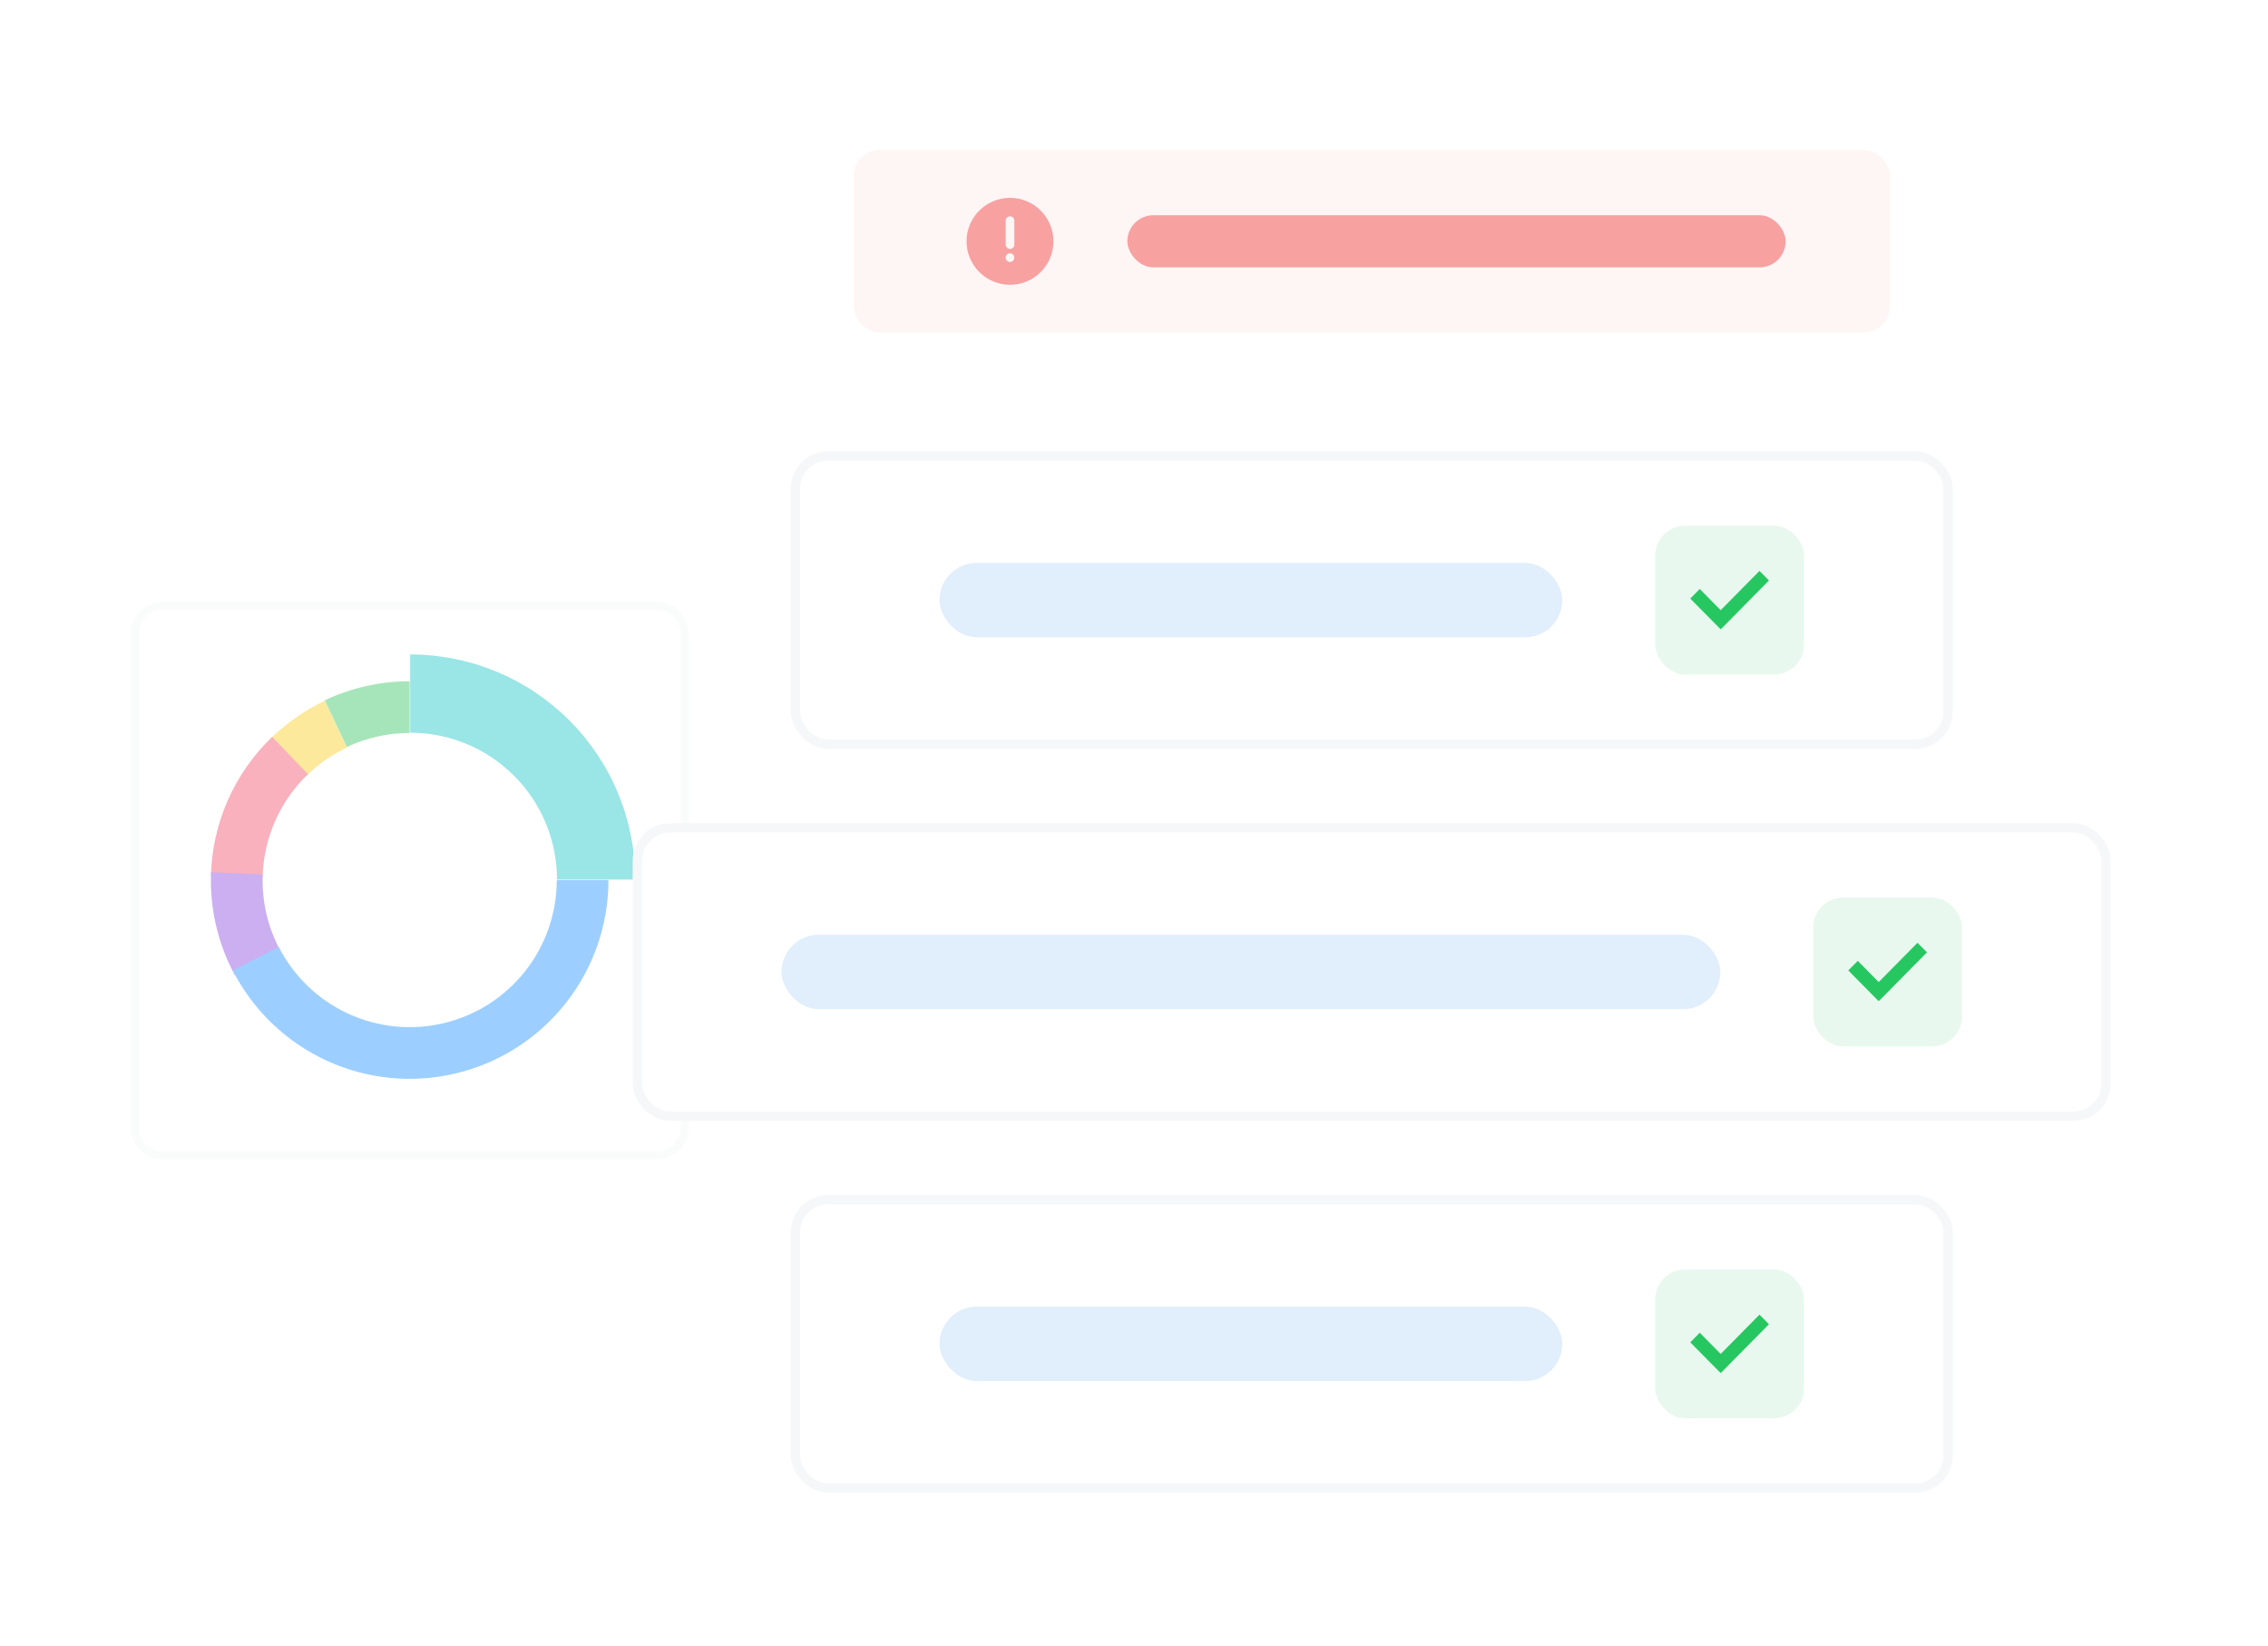  <svg width="244" height="177" viewBox="0 0 244 177" fill="none" xmlns="http://www.w3.org/2000/svg">
              <g opacity="0.5" filter="url(#filter0_d_18237_113955)">
                <path
                  d="M14.079 54.429C14.079 52.535 15.614 51 17.507 51H70.65C72.544 51 74.079 52.535 74.079 54.429V107.571C74.079 109.465 72.544 111 70.65 111H17.507C15.614 111 14.079 109.465 14.079 107.571V54.429Z"
                  fill="white" />
                <path
                  d="M17.507 51.429H70.65C72.307 51.429 73.65 52.772 73.65 54.429V107.571C73.65 109.228 72.307 110.571 70.65 110.571H17.507C15.851 110.571 14.507 109.228 14.507 107.571V54.429C14.507 52.824 15.768 51.513 17.353 51.433L17.507 51.429Z"
                  stroke="#EEF0F3" stroke-opacity="0.5" stroke-width="0.857" />
                <path
                  d="M34.946 61.662C32.773 62.688 30.788 64.073 29.075 65.759L32.976 69.723C34.243 68.475 35.712 67.45 37.321 66.69L34.946 61.662Z"
                  fill="#FAD337" />
                <path
                  d="M29.285 65.545C27.256 67.488 25.63 69.811 24.5 72.382C23.369 74.954 22.756 77.722 22.695 80.531L28.255 80.651C28.3 78.573 28.753 76.524 29.59 74.621C30.427 72.719 31.63 70.999 33.131 69.562L29.285 65.545Z"
                  fill="#F2637B" />
                <path
                  d="M25.287 91.216C23.438 87.814 22.547 83.974 22.709 80.106L28.265 80.339C28.145 83.201 28.804 86.043 30.173 88.56L25.287 91.216Z"
                  fill="#975FE4" />
                <path
                  d="M68.343 80.892C68.343 77.713 67.716 74.564 66.5 71.626C65.283 68.689 63.499 66.02 61.251 63.771C59.003 61.523 56.334 59.739 53.396 58.523C50.458 57.306 47.31 56.68 44.13 56.68L44.13 65.095C46.205 65.095 48.259 65.504 50.175 66.298C52.092 67.092 53.834 68.255 55.3 69.722C56.767 71.189 57.931 72.93 58.725 74.847C59.519 76.763 59.927 78.818 59.927 80.892H68.343Z"
                  fill="#36CBCB" />
                <path
                  d="M44.078 59.562C40.918 59.562 37.796 60.263 34.938 61.614L37.315 66.64C39.429 65.641 41.739 65.122 44.078 65.122V59.562Z"
                  fill="#4ECB73" />
                <path
                  d="M65.461 80.945C65.461 85.746 63.845 90.407 60.874 94.178C57.903 97.949 53.749 100.611 49.082 101.734C44.414 102.857 39.504 102.377 35.143 100.371C30.781 98.364 27.221 94.949 25.037 90.673L29.988 88.144C31.604 91.308 34.238 93.835 37.466 95.32C40.693 96.805 44.327 97.16 47.781 96.329C51.235 95.498 54.309 93.528 56.507 90.737C58.706 87.947 59.901 84.498 59.901 80.945H65.461Z"
                  fill="#3AA0FF" />
              </g>
              <g opacity="0.5" filter="url(#filter1_d_18237_113955)">
                <rect x="91.832" y="4.914" width="111.494" height="19.634" rx="2.805" fill="#EF4444"
                  fill-opacity="0.1" />
                <g clip-path="url(#clip0_18237_113955)">
                  <path
                    d="M108.661 10.062C111.242 10.062 113.335 12.155 113.335 14.737C113.335 17.319 111.242 19.412 108.661 19.412C106.079 19.412 103.986 17.319 103.986 14.737C103.986 12.155 106.079 10.062 108.661 10.062ZM108.661 16.023C108.537 16.023 108.418 16.072 108.33 16.16C108.242 16.247 108.193 16.366 108.193 16.49C108.193 16.614 108.242 16.733 108.33 16.821C108.418 16.909 108.537 16.958 108.661 16.958C108.785 16.958 108.903 16.909 108.991 16.821C109.079 16.733 109.128 16.614 109.128 16.49C109.128 16.366 109.079 16.247 108.991 16.16C108.903 16.072 108.785 16.023 108.661 16.023ZM108.661 12.049C108.537 12.049 108.418 12.098 108.33 12.186C108.242 12.274 108.193 12.393 108.193 12.517V15.088C108.193 15.212 108.242 15.331 108.33 15.418C108.418 15.506 108.537 15.555 108.661 15.555C108.785 15.555 108.903 15.506 108.991 15.418C109.079 15.331 109.128 15.212 109.128 15.088V12.517C109.128 12.393 109.079 12.274 108.991 12.186C108.903 12.098 108.785 12.049 108.661 12.049Z"
                    fill="#EF4444" />
                </g>
                <rect x="121.283" y="11.93" width="70.823" height="5.61" rx="2.805" fill="#EF4444" />
              </g>
              <g filter="url(#filter2_d_18237_113955)">
                <rect x="85.079" y="32.547" width="125" height="32" rx="4" fill="white" />
                <rect x="85.579" y="33.047" width="124" height="31" rx="3.5" stroke="#EEF0F3" stroke-opacity="0.5" />
                <rect x="101.079" y="44.547" width="67" height="8" rx="4" fill="#E1EEFB" />
                <rect x="178.079" y="40.547" width="16" height="16" rx="3.2" fill="#E8F8EE" />
                <g clip-path="url(#clip1_18237_113955)">
                  <path
                    d="M190.311 46.438L185.266 51.544L185.118 51.683L184.97 51.544L181.846 48.382L182.865 47.35L185.118 49.631L189.292 45.406L190.311 46.438Z"
                    fill="#26C761" />
                </g>
              </g>
              <g filter="url(#filter3_d_18237_113955)">
                <rect x="68.079" y="72.547" width="159" height="32" rx="4" fill="white" />
                <rect x="68.579" y="73.047" width="158" height="31" rx="3.5" stroke="#EEF0F3" stroke-opacity="0.5" />
                <rect x="84.079" y="84.547" width="101" height="8" rx="4" fill="#E1EEFB" />
                <rect x="195.079" y="80.547" width="16" height="16" rx="3.2" fill="#E8F8EE" />
                <g clip-path="url(#clip2_18237_113955)">
                  <path
                    d="M207.311 86.438L202.266 91.544L202.118 91.683L201.97 91.544L198.846 88.382L199.865 87.35L202.118 89.631L206.292 85.406L207.311 86.438Z"
                    fill="#26C761" />
                </g>
              </g>
              <g filter="url(#filter4_d_18237_113955)">
                <rect x="85.079" y="112.547" width="125" height="32" rx="4" fill="white" />
                <rect x="85.579" y="113.047" width="124" height="31" rx="3.5" stroke="#EEF0F3" stroke-opacity="0.5" />
                <rect x="101.079" y="124.547" width="67" height="8" rx="4" fill="#E1EEFB" />
                <rect x="178.079" y="120.547" width="16" height="16" rx="3.2" fill="#E8F8EE" />
                <g clip-path="url(#clip3_18237_113955)">
                  <path
                    d="M190.311 126.438L185.266 131.544L185.118 131.683L184.97 131.544L181.846 128.382L182.865 127.35L185.118 129.631L189.292 125.406L190.311 126.438Z"
                    fill="#26C761" />
                </g>
              </g>
              <defs>
                <filter id="filter0_d_18237_113955" x="0.364" y="51" width="87.429" height="87.429"
                  filterUnits="userSpaceOnUse" color-interpolation-filters="sRGB">
                  <feFlood flood-opacity="0" result="BackgroundImageFix" />
                  <feColorMatrix in="SourceAlpha" type="matrix" values="0 0 0 0 0 0 0 0 0 0 0 0 0 0 0 0 0 0 127 0"
                    result="hardAlpha" />
                  <feMorphology radius="3.429" operator="erode" in="SourceAlpha"
                    result="effect1_dropShadow_18237_113955" />
                  <feOffset dy="13.714" />
                  <feGaussianBlur stdDeviation="8.571" />
                  <feColorMatrix type="matrix"
                    values="0 0 0 0 0.063 0 0 0 0 0.094 0 0 0 0 0.157 0 0 0 0.04 0" />
                  <feBlend mode="normal" in2="BackgroundImageFix" result="effect1_dropShadow_18237_113955" />
                  <feBlend mode="normal" in="SourceGraphic" in2="effect1_dropShadow_18237_113955" result="shape" />
                </filter>
                <filter id="filter1_d_18237_113955" x="80.612" y="4.914" width="133.933" height="42.072"
                  filterUnits="userSpaceOnUse" color-interpolation-filters="sRGB">
                  <feFlood flood-opacity="0" result="BackgroundImageFix" />
                  <feColorMatrix in="SourceAlpha" type="matrix" values="0 0 0 0 0 0 0 0 0 0 0 0 0 0 0 0 0 0 127 0"
                    result="hardAlpha" />
                  <feMorphology radius="2.805" operator="erode" in="SourceAlpha"
                    result="effect1_dropShadow_18237_113955" />
                  <feOffset dy="11.22" />
                  <feGaussianBlur stdDeviation="7.012" />
                  <feColorMatrix type="matrix"
                    values="0 0 0 0 0.937 0 0 0 0 0.267 0 0 0 0 0.267 0 0 0 0.04 0" />
                  <feBlend mode="normal" in2="BackgroundImageFix" result="effect1_dropShadow_18237_113955" />
                  <feBlend mode="normal" in="SourceGraphic" in2="effect1_dropShadow_18237_113955" result="shape" />
                </filter>
                <filter id="filter2_d_18237_113955" x="69.079" y="32.547" width="157" height="64"
                  filterUnits="userSpaceOnUse" color-interpolation-filters="sRGB">
                  <feFlood flood-opacity="0" result="BackgroundImageFix" />
                  <feColorMatrix in="SourceAlpha" type="matrix" values="0 0 0 0 0 0 0 0 0 0 0 0 0 0 0 0 0 0 127 0"
                    result="hardAlpha" />
                  <feMorphology radius="4" operator="erode" in="SourceAlpha" result="effect1_dropShadow_18237_113955" />
                  <feOffset dy="16" />
                  <feGaussianBlur stdDeviation="10" />
                  <feColorMatrix type="matrix"
                    values="0 0 0 0 0.063 0 0 0 0 0.094 0 0 0 0 0.157 0 0 0 0.04 0" />
                  <feBlend mode="normal" in2="BackgroundImageFix" result="effect1_dropShadow_18237_113955" />
                  <feBlend mode="normal" in="SourceGraphic" in2="effect1_dropShadow_18237_113955" result="shape" />
                </filter>
                <filter id="filter3_d_18237_113955" x="52.079" y="72.547" width="191" height="64"
                  filterUnits="userSpaceOnUse" color-interpolation-filters="sRGB">
                  <feFlood flood-opacity="0" result="BackgroundImageFix" />
                  <feColorMatrix in="SourceAlpha" type="matrix" values="0 0 0 0 0 0 0 0 0 0 0 0 0 0 0 0 0 0 127 0"
                    result="hardAlpha" />
                  <feMorphology radius="4" operator="erode" in="SourceAlpha" result="effect1_dropShadow_18237_113955" />
                  <feOffset dy="16" />
                  <feGaussianBlur stdDeviation="10" />
                  <feColorMatrix type="matrix"
                    values="0 0 0 0 0.063 0 0 0 0 0.094 0 0 0 0 0.157 0 0 0 0.04 0" />
                  <feBlend mode="normal" in2="BackgroundImageFix" result="effect1_dropShadow_18237_113955" />
                  <feBlend mode="normal" in="SourceGraphic" in2="effect1_dropShadow_18237_113955" result="shape" />
                </filter>
                <filter id="filter4_d_18237_113955" x="69.079" y="112.547" width="157" height="64"
                  filterUnits="userSpaceOnUse" color-interpolation-filters="sRGB">
                  <feFlood flood-opacity="0" result="BackgroundImageFix" />
                  <feColorMatrix in="SourceAlpha" type="matrix" values="0 0 0 0 0 0 0 0 0 0 0 0 0 0 0 0 0 0 127 0"
                    result="hardAlpha" />
                  <feMorphology radius="4" operator="erode" in="SourceAlpha" result="effect1_dropShadow_18237_113955" />
                  <feOffset dy="16" />
                  <feGaussianBlur stdDeviation="10" />
                  <feColorMatrix type="matrix"
                    values="0 0 0 0 0.063 0 0 0 0 0.094 0 0 0 0 0.157 0 0 0 0.04 0" />
                  <feBlend mode="normal" in2="BackgroundImageFix" result="effect1_dropShadow_18237_113955" />
                  <feBlend mode="normal" in="SourceGraphic" in2="effect1_dropShadow_18237_113955" result="shape" />
                </filter>
                <clipPath id="clip0_18237_113955">
                  <rect width="11.22" height="11.22" fill="white" transform="translate(103.051 9.125)" />
                </clipPath>
                <clipPath id="clip1_18237_113955">
                  <rect width="8.8" height="8.8" fill="white" transform="translate(181.679 44.148)" />
                </clipPath>
                <clipPath id="clip2_18237_113955">
                  <rect width="8.8" height="8.8" fill="white" transform="translate(198.679 84.148)" />
                </clipPath>
                <clipPath id="clip3_18237_113955">
                  <rect width="8.8" height="8.8" fill="white" transform="translate(181.679 124.148)" />
                </clipPath>
              </defs>
            </svg>